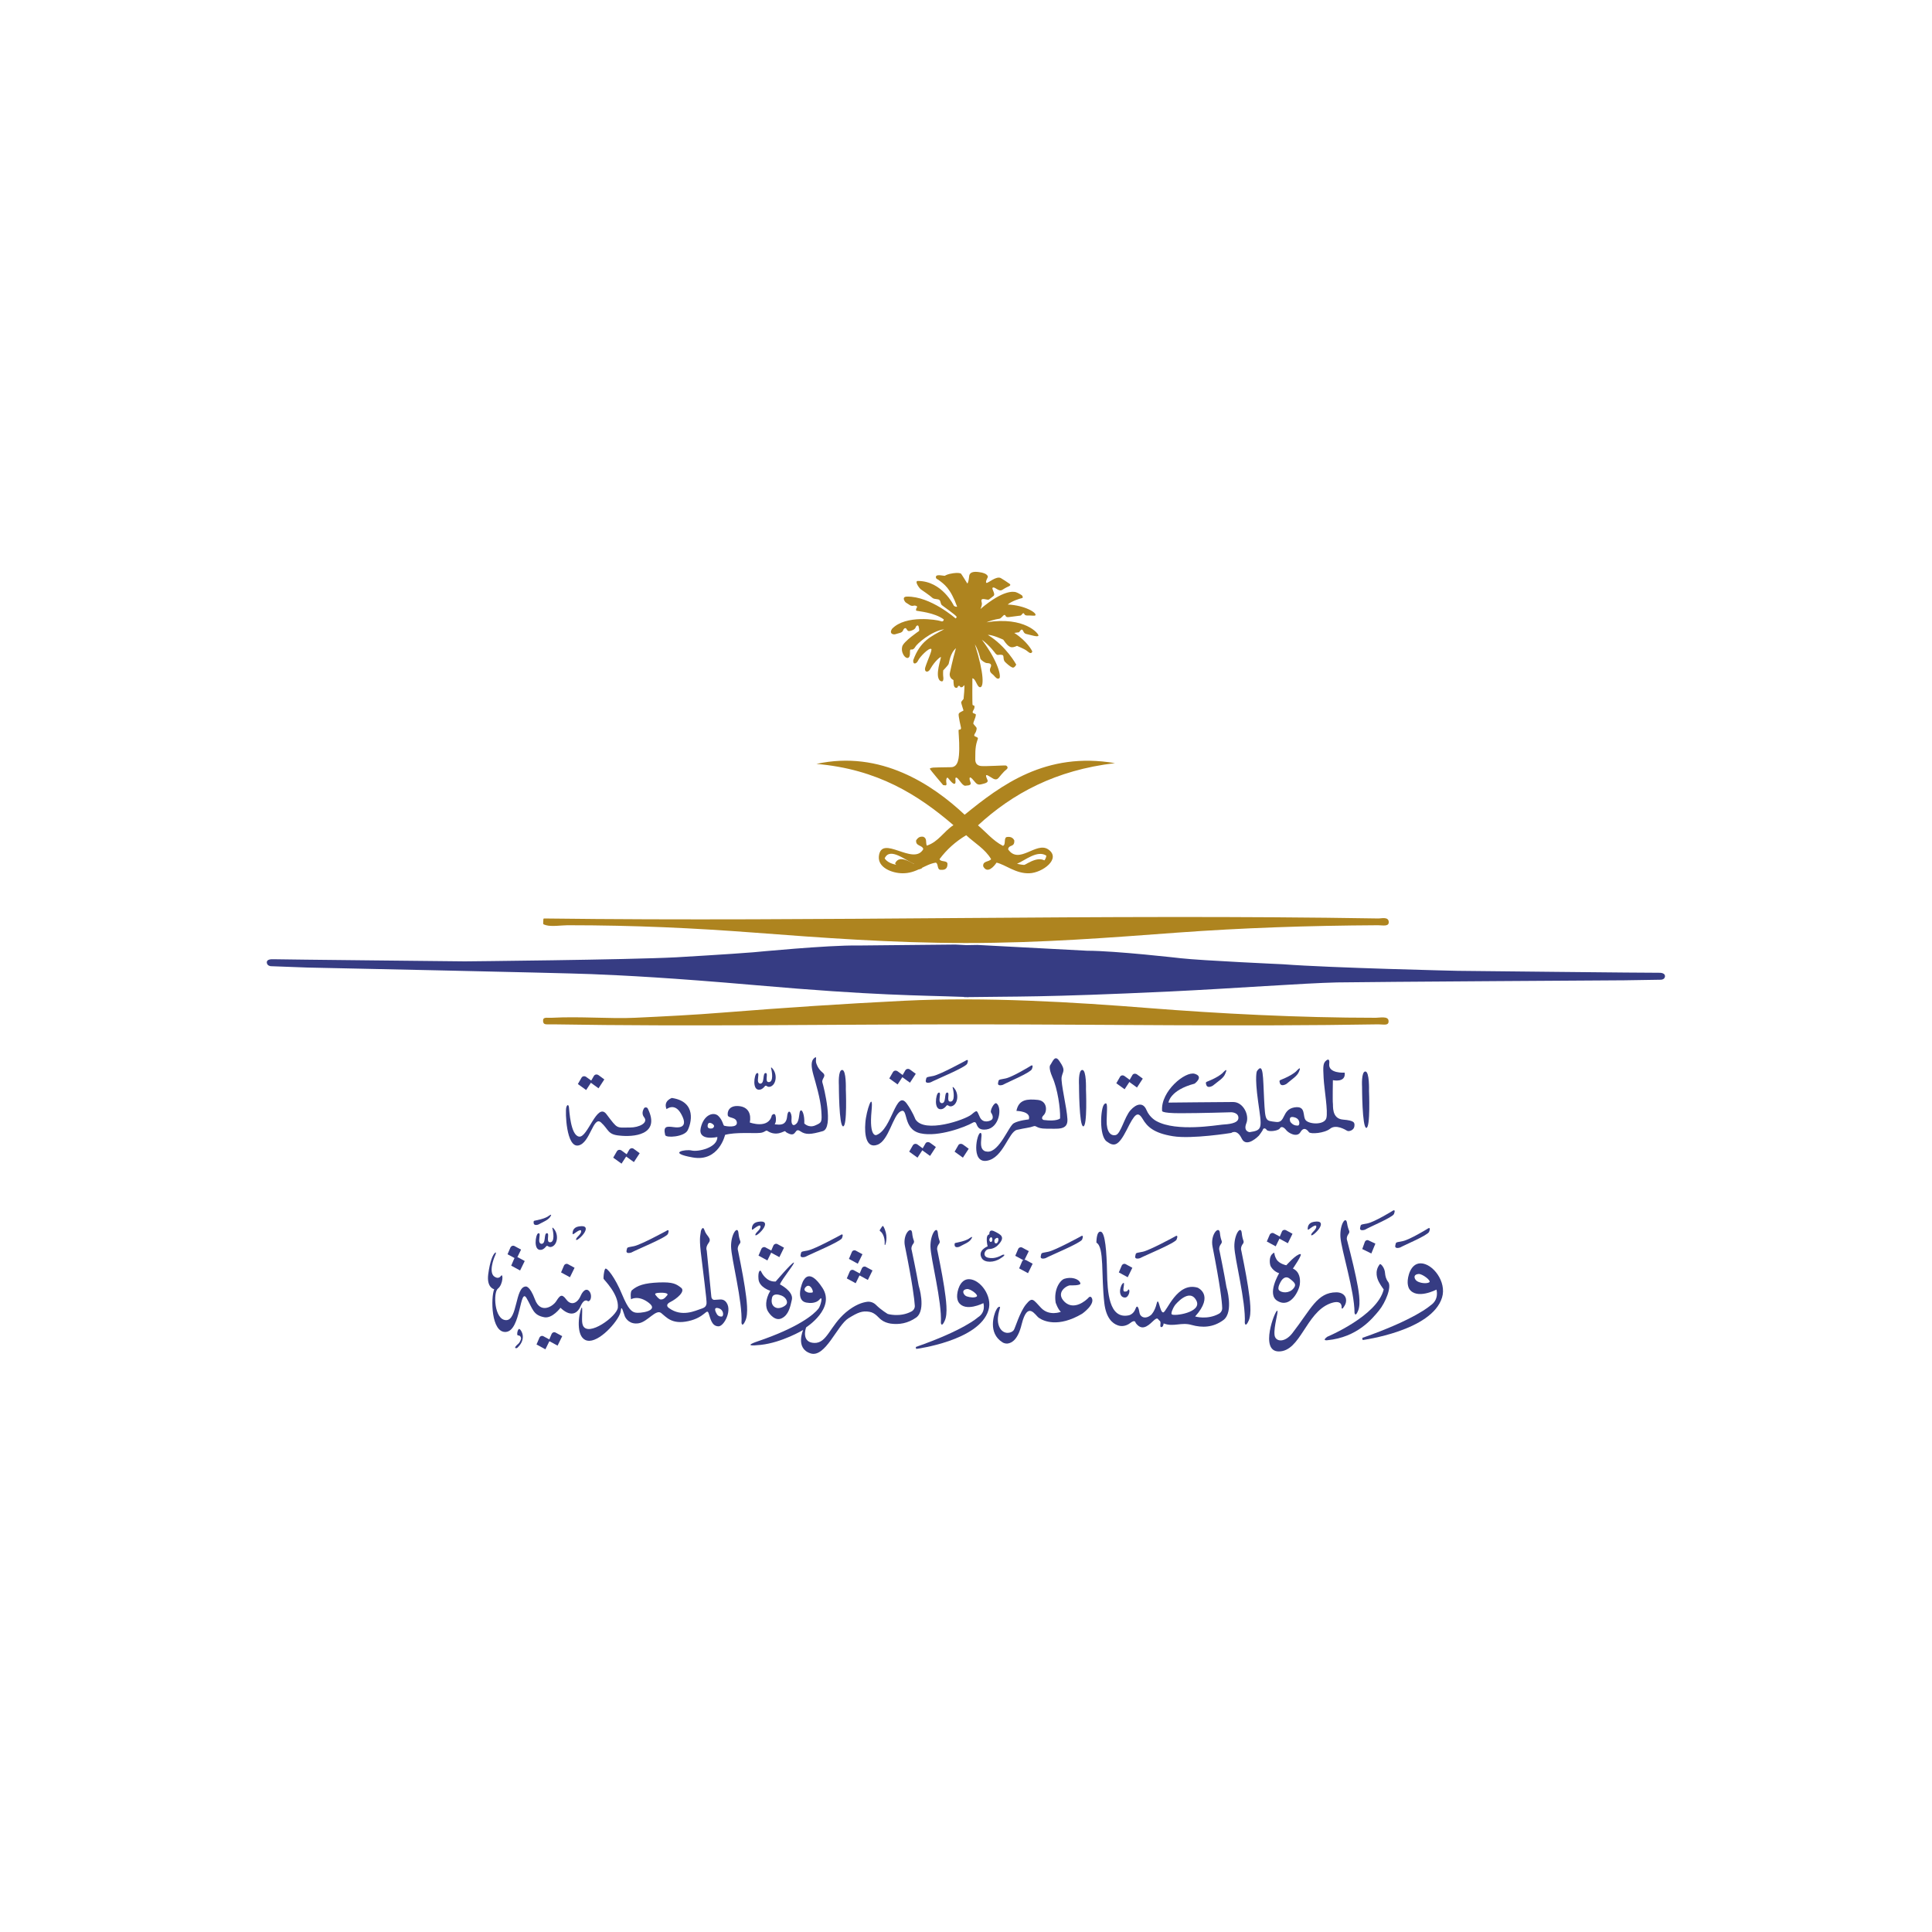 <?xml version="1.0" encoding="utf-8"?>
<!-- Generator: Adobe Illustrator 27.2.0, SVG Export Plug-In . SVG Version: 6.00 Build 0)  -->
<svg version="1.1" id="Layer_1" xmlns="http://www.w3.org/2000/svg" xmlns:xlink="http://www.w3.org/1999/xlink" x="0px" y="0px"
	 viewBox="0 0 1000 1000" style="enable-background:new 0 0 1000 1000;" xml:space="preserve">
<style type="text/css">
	.st0{fill:#363C83;}
	.st1{fill-rule:evenodd;clip-rule:evenodd;fill:#AE841F;}
	.st2{fill:#AE841F;}
	.st3{fill-rule:evenodd;clip-rule:evenodd;fill:#363C83;}
</style>
<g>
	<g>
		<path class="st0" d="M735.3,653.9c-5.3,0-6.8,7.2-6.7,9.9c0,1,0.3,2.5,0.8,3.3c3.8,5.8,14.1,0.4,14.1,0.4s1.6,5.1-3.1,8.2
			c0,0-7.8,7.2-35.3,16.8l0.2,1.1c0,0,35.8-4.7,41.1-22C748.9,663.5,741.6,653.9,735.3,653.9 M739.8,663.7c-1.1,0.7-3.7,0.6-5.6-0.2
			c-0.7-0.3-1.3-0.7-1.7-1.4c-0.5-0.9-0.8-2.4,1.7-2.7C736.1,659.2,741,662.9,739.8,663.7"/>
		<path class="st0" d="M501.5,662.1c-4.8,0-6.2,6.6-6.1,9c0,0.9,0.3,2.3,0.8,3c3.5,5.2,12.8,0.4,12.8,0.4s1.5,4.7-2.9,7.4
			c0,0-7.1,6.6-32.1,15.3l0.2,1c0,0,32.6-4.2,37.4-20C513.9,670.9,507.3,662.1,501.5,662.1 M505.5,671.1c-1,0.7-3.4,0.5-5.1-0.1
			c-0.6-0.2-1.2-0.7-1.5-1.3c-0.5-0.8-0.7-2.2,1.6-2.5C502.3,667,506.7,670.3,505.5,671.1"/>
		<path class="st0" d="M715.4,655.1c0.9,1.1,1.4,2.5,1.5,3.9c0.1,1.2,0.4,3,1.6,4.5c2,2.5-1.4,10.8-4.8,14.9
			c-3.4,4.1-11.1,13.8-26.7,15.3c0,0-3,0.4,0-1.8c0,0,25.9-10.8,29.2-24.5c0,0-1.4-1.8-2.4-3.7c-1-1.8-2.4-5.6,0.2-9.1
			C714.3,654,714.8,654.4,715.4,655.1"/>
		<path class="st0" d="M697.3,642.1c0,0-0.8-1.5,0.8-3.6c0.3-0.4,0.4-1,0.2-1.5c-0.3-0.7-0.8-2-1.1-4.1c-0.7-3.8-3.8,1.1-3.4,7.4
			c0.4,6.4,7.3,27.9,7.3,39.2c0,0,0.4,2.6,1.9-1.2c1.5-3.8,0.2-10.8-1.2-17.5C700.4,654,697.3,642.1,697.3,642.1"/>
		<path class="st0" d="M642.5,647.3c0,0-0.7-1.6,0.9-3.6c0.3-0.4,0.4-1,0.2-1.5c-0.3-0.8-0.7-2.1-0.9-4.2c-0.5-3.8-3.9,0.9-3.8,7.2
			c0.1,6.4,6,28.3,5.4,39.5c0,0,0.3,2.7,2-1.1c1.7-3.7,0.7-10.8-0.3-17.5C645,659.4,642.5,647.3,642.5,647.3"/>
		<path class="st0" d="M382,647.3c0,0-0.7-1.6,0.9-3.6c0.4-0.4,0.4-1,0.2-1.5c-0.3-0.8-0.7-2.1-0.9-4.2c-0.5-3.8-3.9,0.9-3.8,7.2
			c0.1,6.4,6,28.3,5.4,39.5c0,0,0.3,2.7,2-1.1c1.7-3.7,0.7-10.8-0.3-17.5C384.5,659.4,382,647.3,382,647.3"/>
		<path class="st0" d="M485.2,647.3c0,0-0.7-1.6,0.9-3.6c0.3-0.4,0.4-1,0.2-1.5c-0.3-0.8-0.7-2.1-0.9-4.2c-0.5-3.8-3.9,0.9-3.8,7.2
			c0.1,6.4,6,28.3,5.4,39.5c0,0,0.3,2.7,2-1.1c1.7-3.7,0.7-10.8-0.3-17.5C487.7,659.4,485.2,647.3,485.2,647.3"/>
		<path class="st0" d="M706.4,642.9l-1.3,3.6l4.7,2.3l2.1-5.1l-3.4-1.6C707.7,641.6,706.7,642,706.4,642.9"/>
		<path class="st0" d="M657.2,639.1l-1.5,3.5l4.6,2.5l2.4-4.9l-3.3-1.8C658.6,637.9,657.6,638.3,657.2,639.1"/>
		<path class="st0" d="M663.5,637.5l-1.5,3.5l4.6,2.5l2.4-4.9l-3.3-1.8C664.8,636.3,663.8,636.7,663.5,637.5"/>
		<path class="st0" d="M579.7,557.4l-1.9,3.3l4.3,3.1l3-4.6l-3-2.2C581.2,556.3,580.1,556.6,579.7,557.4"/>
		<path class="st0" d="M586.1,556.5l-1.9,3.3l4.3,3.1l3-4.6l-3-2.2C587.6,555.5,586.5,555.7,586.1,556.5"/>
		<path class="st0" d="M462.2,554.9l-1.9,3.3l4.3,3.1l3-4.6l-3-2.2C463.7,553.9,462.7,554.1,462.2,554.9"/>
		<path class="st0" d="M468.6,554l-1.9,3.3l4.3,3.1l3-4.6l-3-2.2C470.2,553,469.1,553.2,468.6,554"/>
		<path class="st0" d="M319.3,595.9l-1.9,3.3l4.3,3.1l3-4.6l-3-2.2C320.8,594.9,319.8,595.1,319.3,595.9"/>
		<path class="st0" d="M325.7,595.1l-1.9,3.3l4.3,3.1l3-4.6l-3-2.2C327.3,594,326.2,594.3,325.7,595.1"/>
		<path class="st0" d="M301,557.8l-1.9,3.3l4.3,3.1l3-4.6l-3-2.2C302.5,556.8,301.5,557,301,557.8"/>
		<path class="st0" d="M307.4,556.9l-1.9,3.3l4.3,3.1l3-4.6l-3-2.2C308.9,555.9,307.9,556.1,307.4,556.9"/>
		<path class="st0" d="M472.5,592.8l-1.9,3.3l4.3,3.1l3-4.6l-3-2.2C474.1,591.8,473,592,472.5,592.8"/>
		<path class="st0" d="M479,591.9l-1.9,3.3l4.3,3.1l3-4.6l-3-2.2C480.5,590.9,479.4,591.1,479,591.9"/>
		<path class="st0" d="M496,592.8l-1.9,3.3l4.3,3.1l3-4.6l-3-2.2C497.5,591.8,496.4,592,496,592.8"/>
		<path class="st0" d="M580.6,655.1l-1.5,3.5l4.6,2.5l2.4-4.9l-3.3-1.8C582,653.9,581,654.2,580.6,655.1"/>
		<path class="st0" d="M527,646.5l-1.5,3.5l4.6,2.5l2.4-4.9l-3.3-1.8C528.4,645.3,527.3,645.7,527,646.5"/>
		<path class="st0" d="M439.8,658.2l-1.5,3.5l4.6,2.5l2.4-4.9l-3.3-1.8C441.2,657,440.2,657.3,439.8,658.2"/>
		<path class="st0" d="M446.1,656.5l-1.5,3.5l4.6,2.5l2.4-4.9l-3.3-1.8C447.5,655.3,446.5,655.6,446.1,656.5"/>
		<path class="st0" d="M394.1,646.4l-1.5,3.5l4.6,2.5l2.4-4.9l-3.3-1.8C395.5,645.2,394.5,645.6,394.1,646.4"/>
		<path class="st0" d="M291.9,655.1l-1.5,3.5l4.6,2.5l2.4-4.9l-3.3-1.8C293.3,653.9,292.3,654.2,291.9,655.1"/>
		<path class="st0" d="M279.2,692.4l-1.5,3.5l4.6,2.5l2.4-4.9l-3.3-1.8C280.6,691.2,279.6,691.5,279.2,692.4"/>
		<path class="st0" d="M285.5,690.5L284,694l4.6,2.5l2.4-4.9l-3.3-1.8C286.9,689.3,285.9,689.6,285.5,690.5"/>
		<path class="st0" d="M264.2,645.7l-1.5,3.5l4.6,2.5l2.4-4.9l-3.3-1.8C265.6,644.5,264.6,644.9,264.2,645.7"/>
		<path class="st0" d="M266.1,651.6l-1.5,3.5l4.6,2.5l2.4-4.9l-3.3-1.8C267.5,650.4,266.4,650.8,266.1,651.6"/>
		<path class="st0" d="M400.3,644.7l-1.5,3.5l4.6,2.5l2.4-4.9l-3.3-1.8C401.7,643.5,400.7,643.9,400.3,644.7"/>
		<path class="st0" d="M440.9,648.1l-1.5,3.5l4.6,2.5l2.4-4.9l-3.3-1.8C442.3,646.9,441.2,647.2,440.9,648.1"/>
		<path class="st0" d="M529,653l-1.5,3.5l4.6,2.5l2.4-4.9l-3.3-1.8C530.4,651.8,529.3,652.1,529,653"/>
		<path class="st0" d="M695,677.2c-0.2,0.2-0.6,0.1-0.6-0.2c0.2-1.6-0.4-4.4-6-2.3c-12.5,4.8-15.3,24.8-26.5,24.8
			c-10.1,0-2-21.3-0.8-21.1c0.8,0.2-1.9,8.2-1.4,12.6c0.4,3.5,5.1,4.2,9.1-0.8c9.8-12.6,12.9-21.3,22.9-21.3c3.8,0,5.6,2.6,4.9,5.4
			C696.4,675.1,695.9,676.1,695,677.2"/>
		<path class="st0" d="M669.2,656.6c0,0,5.2-7.5,3.9-7.5c-2.2,0-7.3,5.8-7.3,5.8s-3.7-0.7-5.1-3.1c-1.8-3-0.4-4.4-2.3-2.6
			c-1.6,1.5-1.3,5.2-0.6,6.4c1.7,2.8,4.3,3.4,4.3,3.4s-6.7,11.1-0.8,14.4c6.9,4,11.3-5.9,11.5-8.8
			C673.1,661.9,672.7,658.2,669.2,656.6 M669.5,666.9c-2.2,2.7-6.1,2.3-7.4,1c-1.3-1.3,1-4.8,1-4.8s1.8-3.3,4.4-1.3
			C670.4,664,671.1,665,669.5,666.9"/>
		<path class="st0" d="M634.8,666.1c-1.1-6.7-3.6-18.8-3.6-18.8s-0.7-1.6,0.9-3.6c0.3-0.4,0.4-1,0.2-1.5c-0.3-0.8-0.7-2.1-0.9-4.2
			c-0.5-3.8-5,1-3.8,7.2c4,20.4,4.9,28.5,5,31.7c0.1,1.3-0.6,2.5-1.7,3.1c-6,3.3-12.3,1.4-12.3,1.4c10.1-11.2,1.3-14.9,1.3-14.9
			c-10.7-3.2-16,12.6-17.8,12.8c-1.8,0.2-2.4-8.7-3.4-4.6c-1,4.1-2.8,5.8-2.8,5.8c-3.1,2.7-5.8,1.1-6.1-1c-0.3-2.1-1.1-4.8-2.1-2
			c-1,2.8-3.4,3.3-3.4,3.3c-10.4,2.2-11.1-12.3-11.3-22.4c-0.2-10.1-0.9-20.6-3.3-20.9c-2.3-0.3-2.2,5.7-2.2,5.7
			c4.2,2.3,2.4,17,4.1,31.3c0.9,7.6,4.1,10.5,7,11.5c2.2,0.8,4.6,0.2,6.4-1.2c2.6-2.1,2.8-0.1,2.8-0.1c3,4.2,6,2,8.8-0.7
			c2.8-2.7,2.5-1.2,3.6-0.4c1.1,0.7-0.2,3.1,0.8,3.3c1.1,0.2,1.3-1.9,1.3-1.9c5.1,2,9.1-0.8,14.5,0.8c5.4,1.5,11.1,1.4,16.5-2.6
			C638.7,679,634.8,666.1,634.8,666.1 M606.5,680.3c-0.5-0.4,0.3-2.8,1.7-4.8c0,0,7.5-9.4,11.1-2.2
			C622.2,679.3,607.8,681.4,606.5,680.3"/>
		<path class="st0" d="M554.2,665.3c0,0,5.4,0.2,5-1.1c-0.8-2.5-5-3.4-8.3-2.3c-2.1,0.7-5.6,5.3-4.5,12.3c0,0,1.1,3.4,2.7,4.8
			c0,0-6,2.4-10.2-2s-4.5-5.9-7.8-1.9c-3.3,4-5.7,12.5-6.4,13.4c-1.2,1.6-5.1,2.5-7.2-1.2c-2.5-4.6,0.5-10.6,0.1-10.8
			c-0.5-0.4-1.4,0.2-2.2,2c-0.8,1.7-4.3,11.4,3.5,16.3c0.8,0.5,1.8,0.7,2.7,0.6c2.2-0.3,5.3-2.1,7.2-9.9c3.1-12.5,7-4.7,8.9-3.4
			c2.4,1.7,10,5.2,22.4-2.1c0,0,7.3-5.1,4.8-8.5c-0.3-0.4-1-0.4-1.3,0c-1.8,2-7.7,6.7-12.4,2.5C545.8,669,552.5,665,554.2,665.3"/>
		<path class="st0" d="M475.5,665.4c-1.1-6.5-3.6-18.3-3.6-18.3s-0.7-1.5,0.9-3.5c0.3-0.4,0.4-1,0.2-1.5c-0.3-0.7-0.7-2-0.9-4.1
			c-0.5-3.7-5,1-3.7,7c4,19.8,4.9,27.7,5.1,30.8c0.1,1.2-0.6,2.4-1.7,3c-6,3.2-12.3,1.3-12.3,1.3s-3.4-2-6.1-4.7
			c-1.2-1.2-2.9-1.8-4.5-1.6c-2.5,0.3-6.3,1.5-11,5.4c-8.4,7.1-9.8,16.1-16.4,15.9c-6.6-0.2-4.7-7.1-4.2-8.1c0,0,15.3-9.8,8.4-20.4
			c-6.9-10.6-9.6-4-9.9-3.7c-0.3,0.3-4.9,10.9,2.3,11.4c0,0,4,0.8,6.2-1.8c1.8-2.2,0.5,3.4-0.7,4.9c-2.4,3-10.3,9.7-31.5,16.9
			c0,0-9.3,3,1.7,1.8c11-1.2,21.9-7.7,21.9-7.7s-4.2,9.5,3.8,12.1c7.7,2.5,13.8-14.6,19.7-18.2c4.7-2.9,7.1-4,10.9-3.3
			c3,0.5,4.8,3.3,6,4.1c1.4,1.1,3.1,1.7,4.9,2c4.4,0.6,8.9-0.1,13.3-3.2C479.5,677.9,475.5,665.4,475.5,665.4 M420.7,668.8
			c-0.1,0.3-0.9,0.3-1.6,0.3c-0.5,0-1-0.1-1.4-0.3c-0.9-0.4-2-1.2-0.7-2.6C419.2,663.9,421,668,420.7,668.8"/>
		<path class="st0" d="M403.7,664.8c0.8-2.5,8.4-11.6,7.1-11.3c-1.3,0.4-9.3,9.8-9.3,9.8c-4.9,0.4-7.3-4.7-7.3-4.7
			c-0.7-2-2-0.6-1.6,3.5c0.4,4.3,6.1,6,6.1,6c-2.8,4.8-2.4,8.6-1.3,10.5c1.1,1.9,4,5.4,7.3,3.7c3.4-1.7,4.3-5.6,5.2-9.7
			C410.7,668.3,403.7,664.8,403.7,664.8 M407.2,674.8c-0.6,1.3-3.4,2.6-5.1,2.2c-1.7-0.4-3.3-2-2.5-5.3c0.6-2.6,4-1.4,4-1.4
			C406.6,671,407.8,673.5,407.2,674.8"/>
		<path class="st0" d="M375.3,673.4c-0.7-0.6-1.5-0.8-2.4-0.8l-3,0.2c-0.9,0.1-1.6-0.6-1.7-1.5l-2.4-24.1c0,0-0.8-1.5,1-3.9
			c1.8-2.4-1.2-3.5-2.1-6.4c-0.9-2.9-2,0-2,0.9c0,0.9-0.9,2.1,0,10.1c0.9,8,3.3,25.8,3,26.9c-0.3,1.1-0.4,1.9-3,2.7
			c-2.6,0.8-9.8,4.5-16.5-0.5c0,0-2.4-1.5,0.8-3.1c3.2-1.6,8-5.5,5.5-7.4c-2.5-1.9-4.1-3-11.5-2.7c-7.4,0.3-11.1,1.5-14,4.1
			c0,0-0.9,0.8-0.4,4.6c0,0,3.8-2.4,9.3,1.9c5.6,4.3-5.2,5.5-7,5c-1.8-0.4-3.6-1.4-7-9.6c-3.4-8.3-8-14.3-8.7-13
			c-0.7,1.3-0.9,4.6-0.8,5.1c0.2,0.5,8,8,7.4,14.9c-0.4,4.5-15.5,15.5-18.1,9.2c-0.2-0.5-0.4-1.4-0.4-2c-0.2-2.6,0.6-10.5-0.8-5.7
			c-1.6,5.7-1.8,15.8,4.6,15.7c6.4-0.2,15.8-11.4,16.2-15.4c0.3-4,1.5,1.3,2.1,2.7s2.7,4.4,7.3,3.6c4.5-0.8,8.8-7.4,11.5-5.3
			c2.7,2.1,5.5,6.1,14.1,4.2c8.7-1.9,9.5-6.9,10.5-4c1,2.9,1.6,6.5,4.9,6.7C374.7,686.9,379.7,677.4,375.3,673.4 M342,672.6
			c-0.6,0-1.6-0.9-2.6-2.2c-0.4-0.5-0.6-1,1-1.2c1.7-0.2,6.2-0.2,4.9,1.3C343.8,672.4,343,672.6,342,672.6 M373.7,681.4
			c-1.2,0.2-2.3-0.4-2.8-1.5c0,0-2.2-3.6,0.9-2.8C374.8,677.9,374.6,681.2,373.7,681.4"/>
		<path class="st0" d="M304.3,673.5c0,0-1.8-1.9-3.8,2.6c-2,4.6-5.8,5.2-10.4,0.8c0,0-4.2,5.7-8.4,4.9c-5.8-1.1-5.9-4.3-9.1-9.8
			c-3.6-6.3-2.9,16.7-10.7,17.4c-7.8,0.7-7.9-17.9-6.1-22.1c0,0-4-0.7-3.1-7.7s2.5-10.4,3.6-11.2c1.1-0.8-0.4,2.3-0.4,2.3
			s-3.6,8.7,0.6,10.4c0,0,1.6,1,2.8-0.7c1.2-1.7,1.2,4.4-1.6,6.6c-2.5,1.9-1.9,16.3,4.3,16.3c5.9,0,4.6-17,10-17.4
			c0,0,2.1-0.8,4.9,6.7c2.8,7.6,9.2,3.7,11,0.9c1.8-2.8,2.8-4.2,5.2-0.9c2.4,3.3,5.7,2.1,7.4-1.8c1.7-3.9,3.8-3.9,4.9-1.9
			C306.5,670.9,305.7,673.8,304.3,673.5"/>
		<path class="st0" d="M297.4,638.4c0,0,3.2-2.6,3.4-1.3c0.3,1.8-3,3.5-2.6,4.6c0.3,0.8,4.1-2.6,4.8-4.7c0.3-0.9,0.8-2.9-3.4-2.2
			c-3.2,0.5-3.3,3-3.2,4C296.4,638.9,297,638.7,297.4,638.4"/>
		<path class="st0" d="M390.2,636c0,0,3.2-2.6,3.4-1.3c0.3,1.8-3,3.5-2.6,4.6c0.3,0.8,4.1-2.6,4.8-4.7c0.3-0.9,0.8-2.9-3.4-2.2
			c-3.2,0.5-3.3,3-3.2,4C389.3,636.6,389.8,636.4,390.2,636"/>
		<path class="st0" d="M677.9,636c0,0,3.2-2.6,3.4-1.3c0.3,1.8-3,3.5-2.6,4.6c0.3,0.8,4.1-2.6,4.8-4.7c0.3-0.9,0.8-2.9-3.4-2.2
			c-3.2,0.5-3.3,3-3.2,4C676.9,636.6,677.5,636.4,677.9,636"/>
		<path class="st0" d="M279.1,641.8c0-1.5,0.8-4-0.6-3.4c-1.3,0.6-2.6,9.2,1.6,8.5c0,0,1.2,0,2.6-1.8c0.2-0.3,0.6-0.3,0.9-0.1
			c0.5,0.4,1.3,0.7,2.3,0.2c2.9-1.4,3.3-6.8,0.4-9.6c-0.2-0.2-0.5-0.3-0.4,0.2c0.5,1.8,1.4,7.2-1.2,7.2c-2.3,0,0-4.7-1.6-4.7
			c-1.8,0-0.3,5.6-2.9,5.5C278.9,643.6,279.1,641.8,279.1,641.8"/>
		<path class="st0" d="M486.3,569c0-1.5,0.8-4-0.6-3.4c-1.3,0.6-2.6,9.2,1.6,8.5c0,0,1.2,0,2.6-1.8c0.2-0.3,0.6-0.3,0.9-0.1
			c0.5,0.4,1.3,0.7,2.3,0.2c2.9-1.4,3.3-6.8,0.4-9.6c-0.2-0.2-0.5-0.3-0.4,0.2c0.5,1.8,1.4,7.2-1.2,7.2c-2.3,0,0-4.7-1.6-4.7
			c-1.8,0-0.3,5.6-2.9,5.5C486.1,570.8,486.3,569,486.3,569"/>
		<path class="st0" d="M392.3,558.9c0-1.5,0.8-4-0.6-3.4c-1.3,0.6-2.6,9.2,1.6,8.5c0,0,1.2,0,2.6-1.8c0.2-0.3,0.6-0.3,0.9-0.1
			c0.5,0.4,1.3,0.7,2.3,0.2c2.9-1.4,3.3-6.8,0.4-9.6c-0.2-0.2-0.5-0.3-0.4,0.2c0.5,1.8,1.4,7.2-1.2,7.2c-2.3,0,0-4.7-1.6-4.7
			c-1.8,0-0.3,5.6-2.9,5.5C392.1,560.6,392.3,558.9,392.3,558.9"/>
		<path class="st0" d="M326.8,648.3c0,0-2.9,1-2.5-1c0.4-2,0.1-1.5,3.9-2.3c3.7-0.8,16.7-7.9,16.7-7.9s2-1.5,0.8,1.6
			C344.8,640.6,329.3,646.9,326.8,648.3"/>
		<path class="st0" d="M481.7,560.2c0,0-2.9,1-2.5-1c0.4-2,0.1-1.5,3.9-2.3c3.7-0.8,16.7-7.9,16.7-7.9s2-1.5,0.8,1.6
			C499.7,552.5,484.3,558.8,481.7,560.2"/>
		<path class="st0" d="M416.9,650.5c0,0-2.9,1-2.5-1c0.4-2,0.1-1.5,3.9-2.3c3.7-0.8,16.7-7.9,16.7-7.9s2-1.5,0.8,1.6
			C434.9,642.7,419.5,649.1,416.9,650.5"/>
		<path class="st0" d="M541.2,651.2c0,0-2.9,1-2.5-1c0.4-2,0.1-1.5,3.9-2.3c3.7-0.8,16.7-7.9,16.7-7.9s2-1.5,0.8,1.6
			C559.1,643.5,543.7,649.8,541.2,651.2"/>
		<path class="st0" d="M590.1,651.2c0,0-2.9,1-2.5-1c0.4-2,0.1-1.5,3.9-2.3c3.7-0.8,16.7-7.9,16.7-7.9s2-1.5,0.8,1.6
			C608.1,643.5,592.7,649.8,590.1,651.2"/>
		<path class="st0" d="M724.7,645.7c0,0-2.9,1-2.5-1c0.4-2,0.1-1.5,3.9-2.3c3.7-0.8,12.8-6.4,12.8-6.4s2-1.5,0.8,1.6
			C738.8,639.5,727.2,644.3,724.7,645.7"/>
		<path class="st0" d="M519.1,561.5c0,0-2.9,1-2.5-1c0.4-2,0.1-1.5,3.9-2.3c3.7-0.8,12.8-6.4,12.8-6.4s2-1.5,0.8,1.6
			C533.2,555.3,521.6,560.1,519.1,561.5"/>
		<path class="st0" d="M706.5,636.5c0,0-2.9,1-2.5-1c0.4-2,0.1-1.5,3.9-2.3c3.7-0.8,12.8-6.4,12.8-6.4s2-1.5,0.8,1.6
			C720.6,630.2,709,635,706.5,636.5"/>
		<path class="st0" d="M278.7,633.8c0,0-2.5,1-2.5-1c0-1.3,0-0.7,3.7-1.7c2.3-0.6,3.6-1.4,3.6-1.4s3.1-2.4,1.1,0.4
			C283.3,631.7,281.2,632.4,278.7,633.8"/>
		<path class="st0" d="M496.6,645.3c0,0-2.5,1-2.5-1c0-1.3,0-0.7,3.7-1.7c2.3-0.6,3.6-1.4,3.6-1.4s3.1-2.4,1.1,0.4
			C501.3,643.2,499.1,643.9,496.6,645.3"/>
		<path class="st0" d="M627.8,561.9c0,0-2.9,1.9-3.5-0.6c-0.4-1.7-0.2-0.9,4.2-3.1c2.8-1.4,4.2-2.7,4.2-2.7s3.3-3.8,1.5,0.2
			C633.3,558.1,630.7,559.5,627.8,561.9"/>
		<path class="st0" d="M665.9,561c0,0-2.9,1.9-3.5-0.6c-0.4-1.7-0.2-0.9,4.2-3.1c2.8-1.4,4.2-2.7,4.2-2.7s3.3-3.8,1.5,0.2
			C671.3,557.1,668.8,558.5,665.9,561"/>
		<path class="st0" d="M269.7,693c0,0,0.1-1.8-1.6-1.8c-0.9,0-0.1-3.8,0.8-3.3c0.9,0.5,3.8,4.9-0.9,9.5c-0.1,0.1-0.2,0.2-0.2,0.2
			c-0.5,0.4-1.8,0.3-0.8-0.8C268,695.5,268.8,695.7,269.7,693"/>
		<path class="st0" d="M456.6,634.8l-1.2,1.8c-0.1,0.3,0,0.6,0.2,0.7c0.6,0.3,2.6,2.4,2.3,6.9c0,0.2,0.2,0.3,0.3,0.1
			c0.5-1.2,1.5-5.2-1-9.6C457,634.5,456.7,634.6,456.6,634.8"/>
		<path class="st0" d="M518.7,649.6c-0.8,0.4-3.8,2.2-7.2,1.4c-3.4-0.7-1.7-4.5,0.5-4.5c2.3,0,4.1-1.6,4.1-1.6
			c4.9-4.7,1.8-5.9-1.3-7.5c-3.1-1.6-2.7,1.5-2.7,1.5c-2.4,0.3-0.9,6.2-0.9,6.2s-5.5,2.1-3,6.2c1.5,2.4,6.4,2.3,9.7,0
			C521.3,649.2,519.4,649.2,518.7,649.6 M515.8,640.8c1.8-0.8,0.9,3.7-0.8,2.6C515,643.4,513.9,641.6,515.8,640.8 M512.6,640.6
			c1.2-1.1,1.6,2.6,0,2.2C512.6,642.9,511.4,641.7,512.6,640.6"/>
		<path class="st0" d="M581.6,666.2c0,0,0.4-2.2,0-2.2c-0.1,0-0.8,0.4-1.2,1.4c-1.4,3.2-0.6,6.2,1.9,6.2c2,0,3-4.2,1.7-4.2
			c0,0-0.3,1.1-1.4,1.1C581.8,668.6,581.2,668.6,581.6,666.2"/>
		<path class="st1" d="M499.3,421.7c18.8-15.3,42-32.8,77.8-26.7c-30.7,3.6-53,15.7-70.9,32.2c4.3,3.6,7.7,7.9,12.9,10.6
			c1.8-0.5,0.1-4.5,2.3-4.6c2-0.2,3,0.6,3.6,1.8c0.2,3.8-2.8,1.9-3.2,4.6c5.6,8.2,14.5-4.1,20.7,0c7.1,4.8-3,12.2-9.7,12.4
			c-7,0.3-12.4-4.5-17-5.5c-1.3,2-4.8,6-6.9,1.9c-0.3-2.9,3-2.2,4.1-3.7c-3.1-5.3-8.5-8.3-12.9-12.4c-5.5,3.3-10.1,7.4-13.8,12.4
			c0.6,1.6,3.8,0.5,4.1,2.3c0.1,2.3-1,3.4-3.2,3.2c-2.4,0.3-1.3-3-2.8-3.7c-5.7,0.8-10,5.7-17.5,5.5c-5.2-0.1-12.6-2.9-12-8.8
			c1.3-11.7,18,5.3,23-3.7c-0.5-2.2-4.1-1.4-3.7-4.6c0.8-1,1.5-2.1,3.7-1.8c2.1,0.9,1.1,2.9,1.8,4.6c6.1-2,8.8-7.4,13.8-10.6
			c-18.4-15.8-39.4-29-70.9-31.7C455.8,388.1,482.7,406.1,499.3,421.7 M457.9,444.3c2.5,3.8,10,4.3,15.2,2.8
			C469.1,445.7,460.6,438.1,457.9,444.3 M526.4,447.1c5.2,1.2,14.4,1.8,15.2-4.2C537,439.8,530.6,445.3,526.4,447.1"/>
		<path class="st1" d="M477.4,449.5c-4.8,1.4-11.8,1-14.1-2.6C465.9,441.2,473.8,448.2,477.4,449.5"/>
		<path class="st1" d="M541,445.6c-0.7,5.6-9.2,4.9-14.1,3.8C530.7,447.9,536.7,442.7,541,445.6"/>
		<path class="st2" d="M527.3,327.3c0.5-0.1,0.9-1.6,1.7-1.4c0.8,0.3,0.6,2,2.4,2.3c2.3,0.5,5.8,1.7,6.1,0.8
			c0.3-0.9-7.1-10.1-26.9-6.9c3.7-1.5,6.5-1.8,6.5-1.8c1.2-0.1,2.1-2,2.8-2c0.8-0.1,0.2,1.4,2.3,1.1c2.1-0.3,5.4-0.7,5.4-0.7
			c1.3,0.1,1.4-1.3,2.1-1.3c0.7,0,0.1,1.2,2.2,1.2c2-0.1,3.7,0.3,4-0.1c1-1.2-5.3-5.2-14.3-5.6c1.9-1.7,6.2-3.1,7.3-3.3
			c1.1-0.2,0-1.5,0-1.5s-2-1.3-3.1-1.6c-1.1-0.3-6.4-1.4-18.3,8.7c1.4-3.3,0.3-3.3,0.5-4.6c0.3-1.3,3.2,0.2,3.9-0.3
			c0.7-0.5,2-1.6,2.3-1.8c1.3-1-1.1-3.7-0.4-4.3c1.1-0.8,3,2.3,5,1.1c2-1.3,2.9-1.6,3.5-1.9c0.6-0.3,0.9-0.7,0.3-1.2
			c-0.6-0.5-3.9-2.6-4.6-3c-2.4-1.2-6.5,2.7-7.4,2.5c-0.8-0.3,0.7-3,0.7-3s0.4-2-4.7-2.6c-5.1-0.7-4.9,1.9-5,2.4c0,0-0.3,3.4-1,3.5
			c0,0,0,0,0-0.1c-0.3-0.5-2.9-4.7-3.2-5c-0.4-0.3-1.9-0.5-4-0.2c-2.9,0.4-4,1.1-4.3,1.3c-0.3,0.2-4.2-0.9-4.6,0.3
			c-0.4,1.2,0.7,1.5,1.2,1.8c2.9,2.2,6.2,4.2,9.7,13.9c-0.8,0.3-1.7-0.5-1.7-0.5s-6-12.8-18.6-12.8c-2,0,0.8,3.9,1.6,4.4
			c0,0,4.6,3.1,6.1,4.5c1.2,0.7,2.8,0.3,3.5,1c0.7,0.7,0.4,1.8,1.2,2.6c0.9,0.8,7.1,5,7.7,6.1c-0.2,0.6-0.6,0.8-0.6,0.8
			s-13-11.5-25.1-11.3c-3.1,0-1.1,2.8-0.6,3.1c0.5,0.3,2.2,1.4,2.2,1.4s0.8,0.5,1.8,0.2c1-0.3,2,0.4,1.8,0.7
			c-0.2,0.3-0.9,1.4-0.4,1.9c1,0.3,9.3,0.9,14.2,4.5c-0.1,0.9-0.5,0.9-0.5,0.9s-0.1,0.4-1.4-0.1s-17.8-3.4-24.9,4.1
			c-1.7,2.7,0.9,3,1.6,2.8c0.7-0.2,2.8-0.8,2.8-0.8s1.1-0.4,1.3-1.2c0.3-0.8,1.3-2,2-0.4c0.7,1,1,0.7,1.5,0.7c0.5,0,1.8-0.6,1.8-0.6
			s1-0.5,1.2-1.2c0.2-0.8,1.5-2,1.7,0.1c0.3,0.9,0.1,1.7,0.1,1.7s-8,5.4-8.7,8c-0.7,2.6,0.8,4.6,0.8,4.6c1.3,2,3.3,2,3.2-1.3
			c-0.1-1.8,0.3-1.8,0.8-1.7c0.5,0.1,1.4-0.3,1.9-1.3c0.8-1.6,8.2-8.2,15-9.2c-7,3.8-12.4,6.1-16,16c-0.3,2.5,1.7,2,2.5,0.2
			c0.8-1.8,5.6-6.8,6.8-6c0.7,0.5-2,6-3.1,9.6c-0.7,2.2,1.4,3.3,2.9,0.3c2-3.5,5-6,5.2-5.7c0.3,0.3-3.3,9.6-0.5,12.2
			c1.4,0.9,1.8,0.1,1.8-1.2c-0.3-2.3-0.1-4.1-0.1-4.1s2.2-2.3,2.7-3.1c0.5-0.9,0.7-5.6,3.9-8.4c-1.7,5.8-3.2,13-3.2,13
			s-0.5,2.4,1.9,3.5c0.1,1.4-0.1,4,1.4,4c1.2,0.1,0.5-1,1.4-1c1,0,0.3,0.9,1.4,0.7c1-0.1,1-1,1.4-1c0.3,0.7-0.3,6.4-0.3,6.4
			c0.1,0.5-0.3,1-0.3,1s-1,1-1,1.5c0,0.4,1.2,4.1,1.2,4.1c-0.2,0.4-2.3,0.9-2.5,1.9c-0.2,1,1.2,7,1.2,7c0.2,1.4-1.1,0.9-1.2,1.2
			c-0.2,0.4,0.4,5.7,0.3,9.9c-0.1,4.2-0.3,9.4-4.3,9.4c-4.1,0-9.2,0.2-9.2,0.2s-1.9,0.2-1.7,0.7c0.2,0.5,6.9,8.4,6.9,8.4
			s0.7,0,1.1,0.1c0.4,0.1,0.7-0.3,0.6-0.9c-0.4-2.1,0.1-3.1,0.5-3.1c0.4,0,2.4,3.3,3.6,3.2c1.2-0.1,0-3,0.8-3.2
			c1.1-0.4,3,4.2,4.8,4.2c0,0,1.1-0.1,1.7-0.2c0.6-0.1,1.5-0.5,1-1.6c-0.5-1.2-1-3.7,0.9-1.8c1.8,1.9,2.3,3.4,4.5,2.9
			c2.2-0.5,2.7-0.8,2.7-0.8s1.2-0.5,0.7-1.5c-0.4-1-1.7-3.5,0.6-2.1c2.3,1.4,2.8,1.8,3.7,1.8c0.8,0,1.2-0.5,1.5-0.8
			c0.3-0.3,2.3-3,3.9-4.2c1.6-1.2,0.1-2.2-0.3-2.2c-0.3-0.1-10.3,0.5-12.6,0.3c-2.3-0.2-3.1-1.6-3.1-3.4c0.1-1.8-0.3-5.9,1-9.7
			c0.6-1.5,0.4-1.5-0.3-1.9c-0.7-0.4-1.8-0.3-0.9-1.8c1-1.5,0.9-2.6,0.9-2.9c0-0.3-1.5-1.8-1.7-2.2c-0.1-1,1.2-2.8,1.3-4.7
			c0-0.5-1.4-0.6-1.6-1c-0.3-1.1,1-1.5,0.9-3.3c-0.1-0.7-0.8-0.3-1-0.8c-0.2-0.6-0.1-11.8-0.1-13.7c1.8,0.1,2.4,4.8,4.1,4.6
			c1.7-0.2,2.2-6.3-2.8-22.2c1.8,2.9,2.9,7.6,2.9,7.6c0.6,0.8,2.3,2,3.2,2.1c0.9,0.1,3.3-0.1,1.8,2.8c-0.5,2,0.8,2.5,1.8,3.5
			c1,1.1,1.8,2.2,2.9,1.6c1.1-0.7-0.3-8.4-9-20c4.1,3,7.1,7.2,7.1,7.2c0.3,0.2,0.6,0.7,1.2,0.7c0.7-0.1,2.3-0.3,2.7,0.3
			c0.4,0.6,0,2.3,1,3.3c1,1,2.7,2.5,3.8,2.9c1.1,0.4,2-1.5,2-1.5s-5.1-9.5-14.7-15.4c2.4-0.1,7.8,2.4,8,2.5c3,4.4,4.2,4.5,7.1,3.2
			c3.6,1.6,4.2,1.8,5.8,3.1c1.6,1.4,2.1,0,2.1-0.2c0-0.2-2.5-5.2-9.3-9.6C526.6,327.3,526.8,327.4,527.3,327.3"/>
		<path class="st1" d="M281.6,475.4c143.1,1.8,287.6-2.4,432,0c1.3,0,4.9-1,5.2,1.6c0.3,2.8-3.1,1.9-5.5,1.9
			c-37,0.2-70.6,1.4-103.6,3.8c-35.4,2.6-70.2,5.4-109.8,5.4c-38.2,0-74.3-2.7-109.9-5.4c-30.5-2.3-61.1-3.8-96.2-3.8
			c-2.8,0-8.3,0.8-11.1,0c-2-0.6-1.5-0.4-1.5-2.3C281.2,476,281.2,475.4,281.6,475.4"/>
		<path class="st1" d="M467.7,518c42.3-2.1,88.2,0.7,127.2,3.8c35.7,2.8,76.9,5,117.2,5c2,0,6.4-1,6.6,1.5c0.3,2.8-2.5,1.9-5.2,1.9
			c-71.1,1.2-143.2,0-213.4,0c-72,0-141.4,1.2-213.8,0c-3.6-0.1-4.9,0.5-5.2-1.5c-0.2-2.5,1.6-1.8,4.4-1.9c15-0.8,30.2,0.6,43.1,0
			c14.8-0.7,31.1-1.5,45.7-2.7C407.1,521.5,435.9,519.6,467.7,518"/>
		<path class="st3" d="M858.1,503.5c-1.8,0.1-103.7-1-103.7-1s-65.3-1.5-90.3-3.4c0,0-42-1.9-52.8-3.1c0,0-33.9-3.9-48.6-3.9
			l-56.8-3c0,0-2,0-5.7,0.1c-3.6-0.2-5.7-0.3-5.7-0.3l-50.7,0.5c-14.7-0.3-53.9,3.5-53.9,3.5c-10.8,0.9-39.9,2.6-39.9,2.6
			c-25.1,1.3-109.4,2.1-109.4,2.1s-97.1-1-98.8-1.1c-1.7-0.1-3.9,0.1-3.7,1.8c0.2,1.7,2.1,1.8,2.1,1.8l18.9,0.7
			c0,0,129.8,2.7,147.1,3.4c17.3,0.7,40.9,1.9,84.6,5.7c62.9,5.5,84.1,5.2,108.2,6.1v0.1c0.3,0,0.7,0,1,0c0.3,0,0.6,0,1,0.1v-0.1
			c24.1-0.4,38.4,0.2,104.4-2.9c33.4-1.6,69.2-4.3,86.6-4.7c17.3-0.3,148.8-1.1,148.8-1.1l18.9-0.3c0,0,1.9,0,2.1-1.7
			C861.9,503.7,859.8,503.4,858.1,503.5"/>
		<path class="st0" d="M705,562.5c0,0-0.5-7.9,1.7-7.9s1.9,10,1.9,10s0.8,19.2-1.4,19.2C705,583.6,705,562.5,705,562.5"/>
		<path class="st0" d="M558.5,561.7c0,0-0.5-7.9,1.7-7.9c2.2,0,1.9,10,1.9,10s0.8,19.2-1.4,19.2
			C558.5,582.9,558.5,561.7,558.5,561.7"/>
		<path class="st0" d="M434.2,561.7c0,0-0.5-7.9,1.7-7.9c2.2,0,1.9,10,1.9,10s0.8,19.2-1.4,19.2S434.2,561.7,434.2,561.7"/>
		<path class="st0" d="M695.1,579.5c-6-0.5-5-7.4-5.2-8.4c-0.2-1,0-12,0-12s6.8,1.5,6.1-3.9c0,0-8.6,0.6-8-4.6c0,0,0.5-3.2-1.4-1.8
			c-1.9,1.4-1.8,3.2-1.5,9.1c0.3,5.9,2.4,17.4,1.4,20.9c-1.1,3.5-8.4,3.2-10.5,1.2c-2.1-2,0.4-7.9-6.1-6.8c-6.6,1.2-4.3,8.3-9.6,7.5
			c-5.3-0.7-5.4,0-6-11.7c-0.6-11.7-0.3-19.5-3.7-14.6c0,0-1.3,2.2,0.6,15.8c1.9,13.6,2.6,14.8-4.4,15.8c0,0-3.4-0.3-1.7-4.6
			c1.7-4.2-1.6-11-6.8-11c-5.2,0-33.5,0.3-33.5,0.3s0.6-6.4,13.5-9.8c0,0,5-3.6,0.1-5.1c-4.9-1.5-17.7,9.1-16.9,19.1
			c0,0-1,1.3,9.4,1.3c10.4,0,26.5-0.5,26.5-0.5s3.7,0.1,3.6,3s-5.5,3.2-8.3,3.4c-2.8,0.2-23.7,3.9-34.1-1.8c0,0-3.5-1.7-5.2-5.8
			c-1.7-4.1-5.2-3.3-8.3,0.2c-3.1,3.5-5,12.2-7.6,12.8c-2.6,0.6-4.8-1.6-4.7-7.5c0.1-5.9,0.8-10.3-1.2-8.5c-2,1.8-2.8,16.4,1.2,19.3
			c3.9,2.9,6.1,2.4,10.4-6c4.2-8.5,5.7-9.8,8.2-5.7c2.4,4.1,5.8,7.4,15.7,9c9.8,1.6,30.2-1.7,30.2-1.7s2.9-2.3,5.4,2.9
			c2.5,5.2,8.9-1.5,8.9-1.5s2-2.6,2.1-3.2c0.1-0.5,1.1-1,1.9,0.2c0.8,1.2,5.9,0.6,6.8-0.7c0.8-1.4,2.2-0.6,3.3,0.8
			c1.1,1.5,5.6,4.1,7.4,1.1c1.8-3.1,3.6-1.1,4.4,0c0.8,1.1,8,0.6,11-1.8c3-2.4,7.8,0.5,8.8,1.1c1,0.5,3.4-0.3,3.7-2.2
			C701.3,581,701.1,580,695.1,579.5 M671.8,582.6c-1.1,0-2.5-0.1-3.9-1.9c0,0-1.4-3.3,2-2.4C673.3,579.1,672.8,582.6,671.8,582.6"/>
		<path class="st0" d="M543.6,551.3c0,0-1.1,1.1,1.1,6.2c2.7,6,4.2,16.3,4,21.4c0,0-1.6,1.7-8.5,0.8c0,0-1.9-0.6,0-2.5
			c1.9-1.8,2-7.4-3.1-7.9c-5.2-0.5-9.8-0.4-11,5.7c0,0,7.8,0.1,6.4,4.4c0,0-5.2,0.5-7.8,2c-2.6,1.5-7.4,14.9-13.5,14.7
			c-6.1-0.2-1.8-9.5-3.7-9.7c-1.8-0.3-5.2,15.8,3.3,14.4c8.5-1.4,11.2-15,15.6-16c4.4-1,6.6-1.1,8.4-1.8c1.8-0.7,1.3,1.2,6.8,1.2
			c5.6-0.1,11.2,1.1,10.9-4.9c-0.3-6-3.5-18.6-3-21.8c0.6-3.2,2.3-3.3-1.1-8.2C546,545.6,544.9,549.5,543.6,551.3"/>
		<path class="st0" d="M512.8,579.9c0,0-3.8,2-5.6-1.6c-1.7-3.5-1.1-4.2-4.4-1.4c-3.3,2.7-24.4,10-29,2.4c-0.1-0.2-1.4-3.8-4.4-8
			c-5.7-8-7.6,13.3-15.8,16.2c0,0-3.8,1.4-2.5-12.4c1.1-11.4-2.8-0.1-3.2,6.1c-0.5,5.9,0.4,13.5,6.3,11.3c5.9-2.2,7.9-15.2,12-17.3
			c4.1-2.1,0.8,9.3,10.2,11.4c9.3,2.1,23.5-3.4,26.9-5.4c3.4-2,0.6,4.3,7.3,3.4c6.7-0.9,8.2-11.3,5.2-13.5c-1.2-0.8-3.6,3.9-2.8,4.8
			C513.7,576.9,514.6,579.1,512.8,579.9"/>
		<path class="st0" d="M425.7,560.4c-0.7-2.2,2.5-3.3,0-5.3c-2.5-2-3.2-4.8-3.2-4.8c-0.6-1.6,0.7-4.1-1.1-2.6
			c-1.8,1.5-1.5,4.6-0.4,8.6c1.1,4,3.7,12.4,4.1,18.5c0.4,6.1,0.3,6.2-3.1,7.7c-3.4,1.5-5.7-1-5.7-1c0.2-4.2-1-7.3-1.9-6.7
			c-1,0.6-0.4,4.9-2.1,6.7c-1.7,1.8-2.9,0.6-2.6-2.4c0.3-3.1-1.8-6-2.3-1.1c-0.5,4.9-4.3,4.1-5.8,4c-1.5-0.1,0.3,0.2,0-3.4
			c-0.3-3.5-2.1-1.3-2.1-1.3c-1.7,7.3-11.4,3.7-11.4,3.7c0.8-4.2-0.6-8.1-5.8-8.5c-5.2-0.4-5.9,3.2-5.6,4.8c0.3,1.6,4.4,0.7,4.7,3.7
			c0.3,3-5.8,1.9-6.5,1.7c-0.7-0.2-0.7-2.7-3-5c-2.3-2.4-7.6-1-9.2,6.1c-1.6,7.1,8.6,4.7,8.6,4.7c0.1,5.6-10,7.8-13.3,7
			c-3.2-0.8-13,1.2,0.6,3.6c13.5,2.4,16.7-11.7,16.7-11.7c5.4-1.5,14.8-0.7,18-1c2.7-0.2,3-1.7,4-1c1,0.7,3.7,2.1,7.1,0.8
			c3.4-1.3,0.6-0.7,4.2,0.7c3.7,1.4,2.7-3.4,5.6-1.4s5.5,1.7,11.6,0C431.7,583.9,426.4,562.6,425.7,560.4 M368.8,584
			c0,0-2.9,0.8-2.5-1.6c0.3-2.5,3.2-0.5,3.3,0.3C369.7,583.5,368.8,584,368.8,584"/>
		<path class="st0" d="M345,574.1c0,0,4.1-3.5,7.4,2.2c3.3,5.7,1.4,7.8-3.7,7.1c-3.7-0.5-5.5-0.5-4.4,4.1c0.4,1.6,9.8,1,11.6-2.4
			c1.8-3.4,5-14.9-8.2-16.8C347.7,568.4,343.2,569.7,345,574.1"/>
		<path class="st0" d="M335.3,573.8c-0.4-0.8-1.6-0.8-2-0.1c-0.7,1.2-1.2,3,0.1,4.6c2.3,2.9-2.6,5.3-7.3,5.3c-7.3,0-6.2,1-12.2-6.9
			c-4.9-6.5-9.7,12.4-14.2,11.6c-4.4-0.7-5-13.5-5.2-15c-0.1-1.5-0.9-1.9-1.4-0.1c-0.6,2.3,0,20.8,6.2,19.7
			c6.2-1.1,7.7-15.6,11.8-11.9c4.1,3.7,3.3,6.3,9.8,6.8C327.3,588.5,342.2,587.8,335.3,573.8"/>
	</g>
</g>
</svg>
